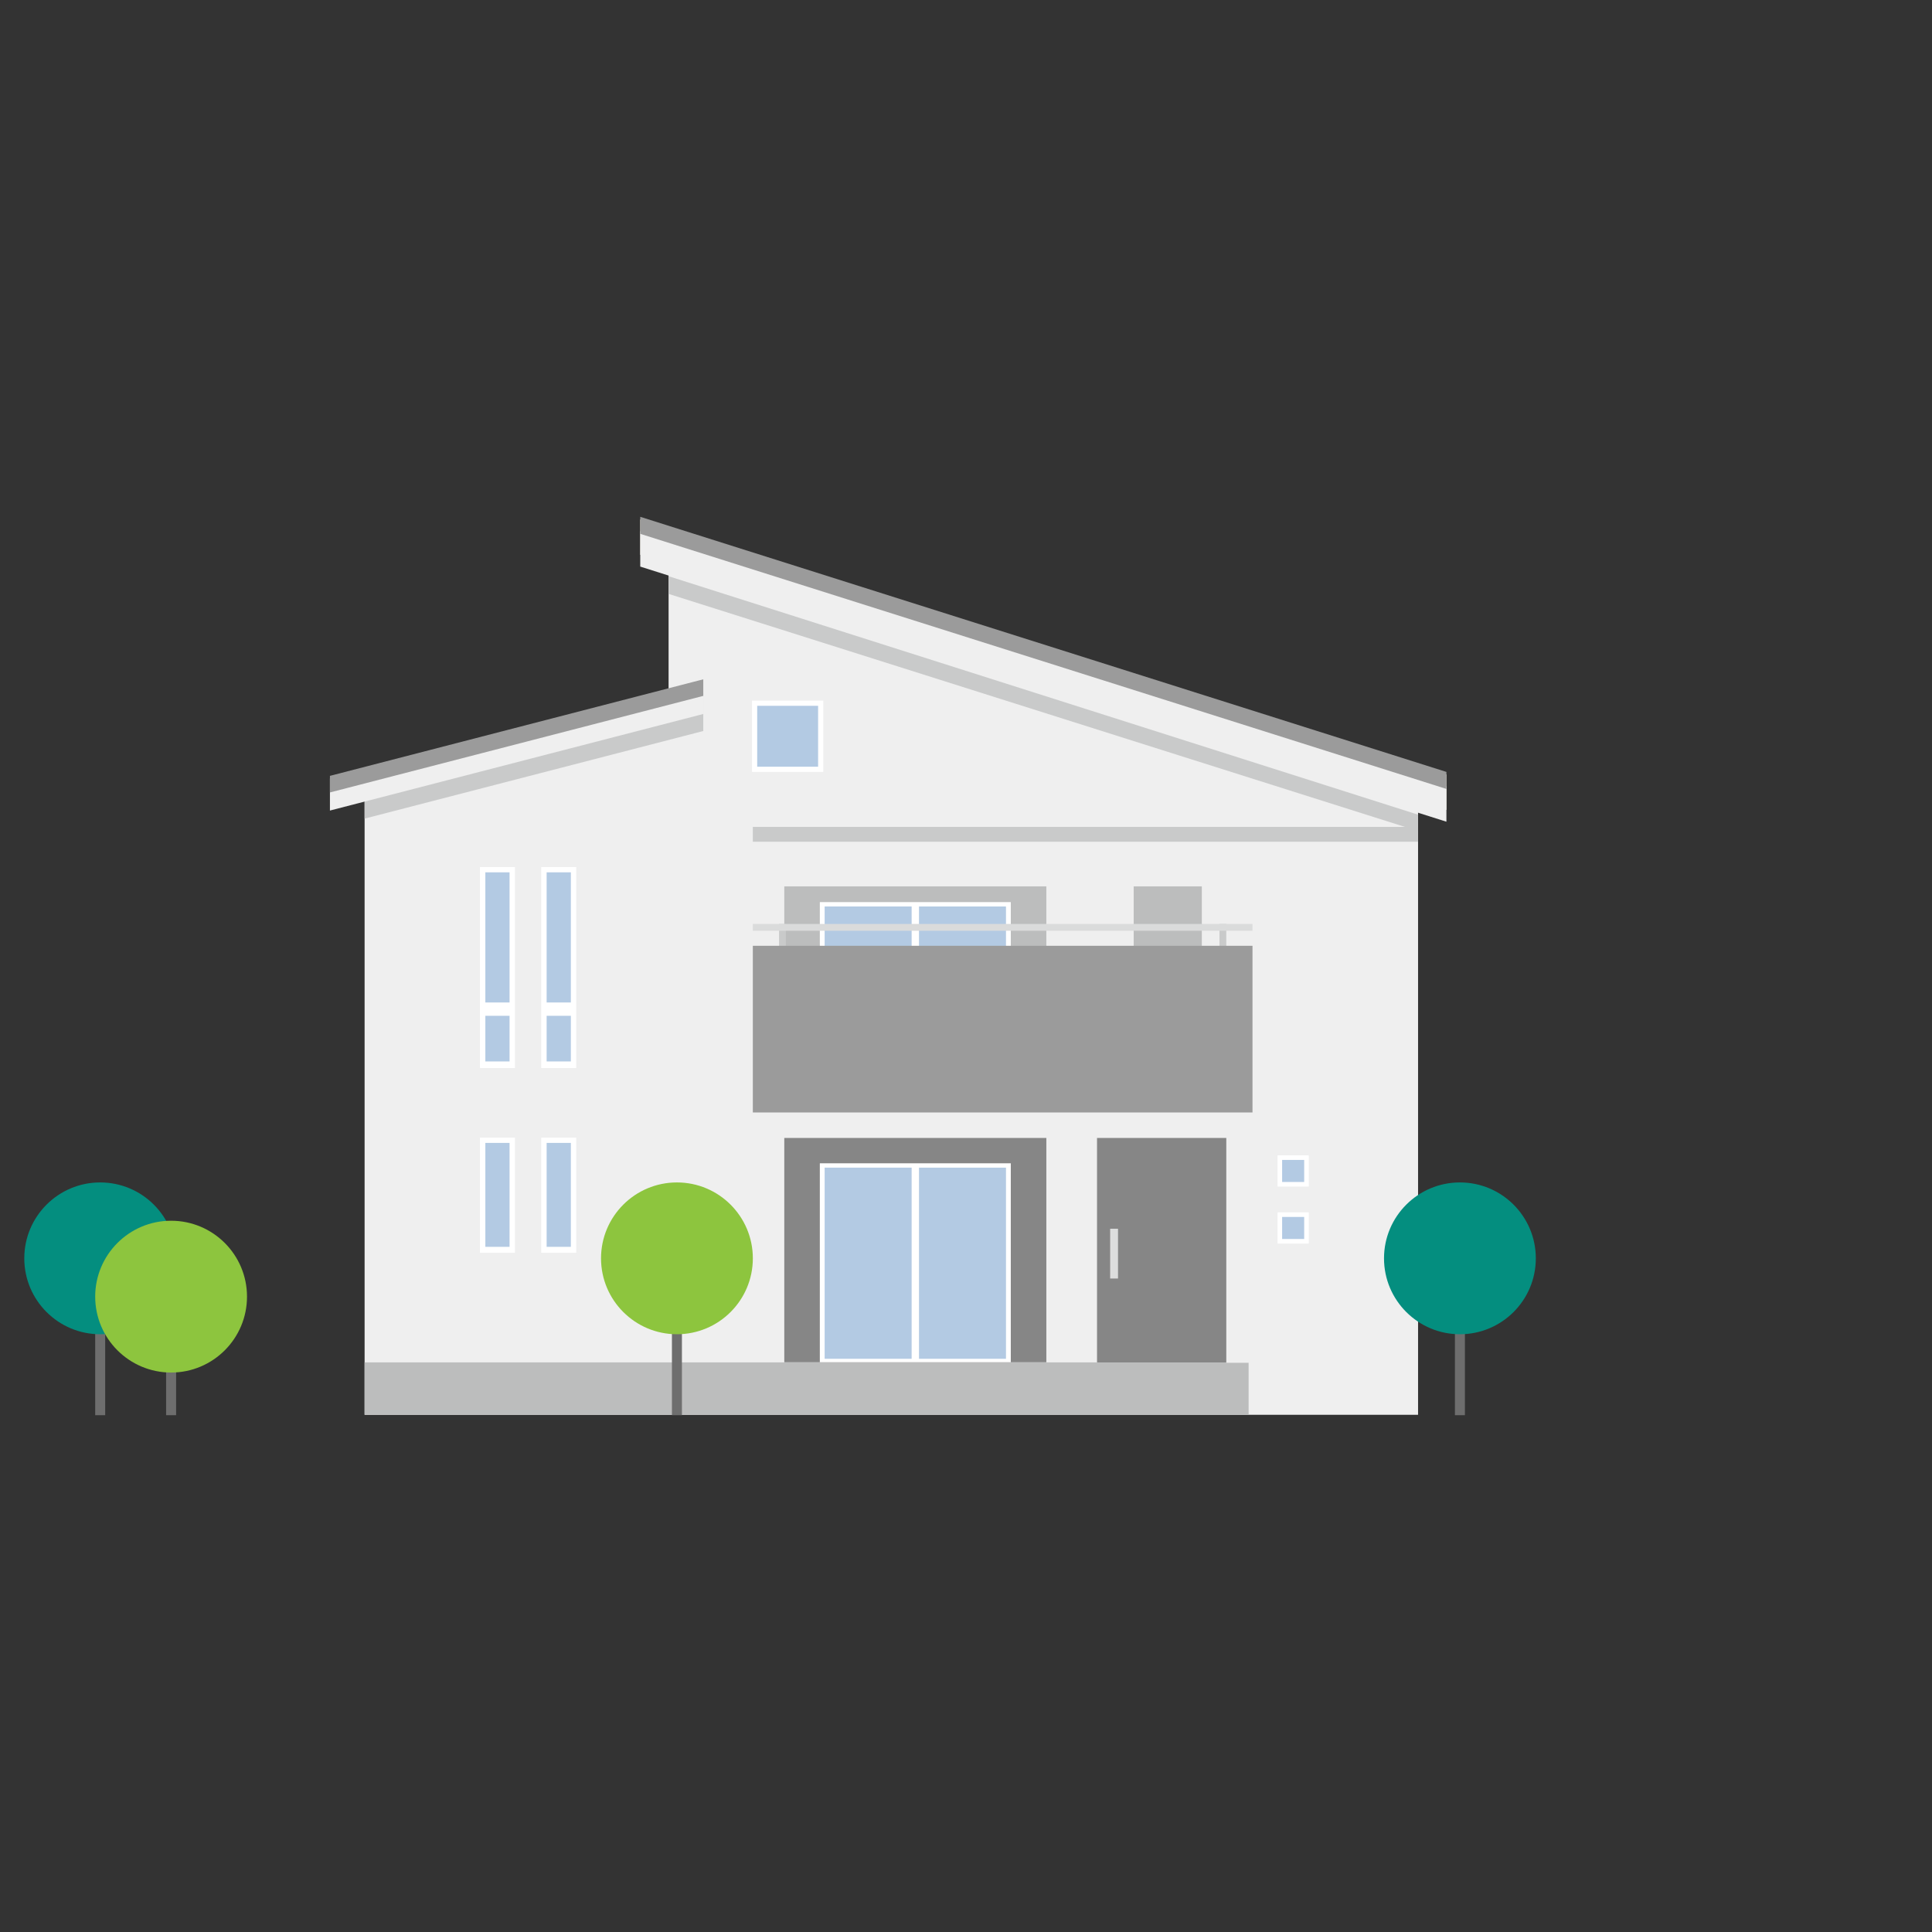 <?xml version="1.0" encoding="utf-8"?>
<!-- Generator: Adobe Illustrator 15.1.0, SVG Export Plug-In . SVG Version: 6.00 Build 0)  -->
<!DOCTYPE svg PUBLIC "-//W3C//DTD SVG 1.1//EN" "http://www.w3.org/Graphics/SVG/1.1/DTD/svg11.dtd">
<svg version="1.1" id="Layer_1" xmlns="http://www.w3.org/2000/svg" xmlns:xlink="http://www.w3.org/1999/xlink" x="0px" y="0px"
	 width="1000px" height="1000px" viewBox="0 0 1000 1000" enable-background="new 0 0 1000 1000" xml:space="preserve">
<rect x="0" y="0" width="1000" height="1000" fill="#333333" stroke="none"/>
<g id="Group_281-2_1_">
	<rect id="Rectangle_81-2_1_" x="49.274" y="654.793" fill="#6E6E6E" width="5.171" height="77.707"/>
	<circle id="Ellipse_369-2_1_" fill="#048E7F" cx="51.859" cy="651.314" r="39.287"/>
</g>
<g id="Group_289">
	<path id="Path_11031" fill="#EFEFEF" d="M733.991,732.293H188.719V414.896l157.338-40.693v-82.745l387.935,123.437V732.293z"/>
	<path id="Path_11032" fill="#FBF5E2" d="M748.662,400.901L331.39,268.853v18.304l417.272,132.047V400.901z"/>
	<path id="Path_11033" fill="#C9CACA" d="M346.057,307.396l387.937,122.765v-8.481L346.057,298.247V307.396z"/>
	<rect id="Rectangle_112" x="567.812" y="589.005" fill="#868686" width="66.914" height="116.371"/>
	<rect id="Rectangle_113" x="405.948" y="458.791" fill="#BCBDBD" width="135.64" height="98.927"/>
	<rect id="Rectangle_114" x="405.948" y="589.005" fill="#868686" width="135.64" height="116.107"/>
	<rect id="Rectangle_115" x="424.346" y="602.116" fill="#FFFFFF" width="98.839" height="102.996"/>
	<path id="Path_11034" fill="#B3CAE3" d="M471.862,703.304h-45.025v-98.937h45.025V703.304z M520.695,604.378h-45.027v98.926h45.027
		V604.378z"/>
	<rect id="Rectangle_116" x="586.795" y="458.791" fill="#BCBDBD" width="35.268" height="98.927"/>
	<rect id="Rectangle_117" x="389.668" y="428.003" fill="#C9CACA" width="344.323" height="7.688"/>
	<rect id="Rectangle_118" x="661.253" y="598.005" fill="#FFFFFF" width="16.16" height="16.158"/>
	<rect id="Rectangle_119" x="663.626" y="600.376" fill="#B3CAE3" width="11.413" height="11.413"/>
	<rect id="Rectangle_120" x="661.253" y="627.509" fill="#FFFFFF" width="16.16" height="16.16"/>
	<rect id="Rectangle_121" x="663.626" y="629.884" fill="#B3CAE3" width="11.413" height="11.414"/>
	<rect id="Rectangle_122" x="389.237" y="362.64" fill="#FFFFFF" width="36.893" height="36.898"/>
	<rect id="Rectangle_123" x="391.924" y="365.332" fill="#B3CAE3" width="31.524" height="31.519"/>
	<rect id="Rectangle_124" x="280.13" y="448.802" fill="#FFFFFF" width="18.156" height="103.989"/>
	<rect id="Rectangle_125" x="248.404" y="448.802" fill="#FFFFFF" width="18.154" height="103.989"/>
	<rect id="Rectangle_126" x="251.214" y="451.517" fill="#B3CAE3" width="12.532" height="67.363"/>
	<rect id="Rectangle_127" x="282.94" y="451.517" fill="#B3CAE3" width="12.533" height="67.363"/>
	<rect id="Rectangle_128" x="251.214" y="525.776" fill="#B3CAE3" width="12.532" height="23.623"/>
	<rect id="Rectangle_129" x="282.94" y="525.776" fill="#B3CAE3" width="12.533" height="23.623"/>
	<rect id="Rectangle_130" x="280.13" y="588.849" fill="#FFFFFF" width="18.156" height="59.567"/>
	<rect id="Rectangle_131" x="248.404" y="588.849" fill="#FFFFFF" width="18.154" height="59.567"/>
	<rect id="Rectangle_132" x="251.214" y="591.565" fill="#B3CAE3" width="12.532" height="53.798"/>
	<rect id="Rectangle_133" x="282.94" y="591.565" fill="#B3CAE3" width="12.533" height="53.798"/>
	<rect id="Rectangle_134" x="188.719" y="705.165" fill="#BCBDBD" width="379.093" height="27.128"/>
	<rect id="Rectangle_135" x="557.659" y="705.376" fill="#BCBDBD" width="88.618" height="26.916"/>
	<rect id="Rectangle_136" x="403.233" y="478.232" fill="#C9CACA" width="3.532" height="18.993"/>
	<rect id="Rectangle_137" x="631.189" y="478.232" fill="#C9CACA" width="3.536" height="18.993"/>
	<path id="Path_11035" fill="#C9CACA" d="M188.719,404.395v19.316l175.295-45.344v-19.312L188.719,404.395z"/>
	<path id="Path_11036" fill="#EFEFEF" d="M364.014,352.954l-193.242,49.985v16.601l193.247-49.985L364.014,352.954z"/>
	<path id="Path_11037" fill="#9B9B9B" d="M364.014,351.607l-193.242,49.976v8.588l193.247-49.985L364.014,351.607z"/>
	<rect id="Rectangle_138" x="574.613" y="635.989" fill="#DCDDDD" width="4.071" height="25.771"/>
	<path id="Path_11038" fill="#EFEFEF" d="M748.662,407.005L331.39,274.96v18.305l417.272,132.047V407.005z"/>
	<path id="Path_11039" fill="#9B9B9B" d="M748.662,399.542L331.39,267.5v8.807l417.272,132.045V399.542z"/>
	<rect id="Rectangle_139" x="424.346" y="466.933" fill="#FFFFFF" width="98.839" height="75.863"/>
	<path id="Path_11040" fill="#B3CAE3" d="M471.862,540.989h-45.025v-71.802h45.025V540.989z M520.695,469.19h-45.027v71.799h45.027
		V469.19z"/>
	<rect id="Rectangle_140" x="389.668" y="489.536" fill="#9B9B9B" width="258.622" height="86.272"/>
	<rect id="Rectangle_141" x="389.668" y="478.232" fill="#DADBDB" width="258.622" height="3.534"/>
</g>
<g id="Group_281-2">
	<rect id="Rectangle_81-2" x="753.066" y="654.791" fill="#6E6E6E" width="5.171" height="77.707"/>
	<circle id="Ellipse_369-2" fill="#048E7F" cx="755.651" cy="651.313" r="39.287"/>
</g>
<g id="Group_284">
	<rect id="Rectangle_82" x="347.793" y="654.791" fill="#6E6E6E" width="5.171" height="77.707"/>
	<circle id="Ellipse_370" fill="#8DC53E" cx="350.381" cy="651.313" r="39.287"/>
</g>
<g id="Group_282-2">
	<rect id="Rectangle_83-2" x="85.976" y="654.793" fill="#6E6E6E" width="5.171" height="77.707"/>
	<circle id="Ellipse_371-2" fill="#8DC53E" cx="88.561" cy="671.138" r="39.287"/>
</g>
</svg>
